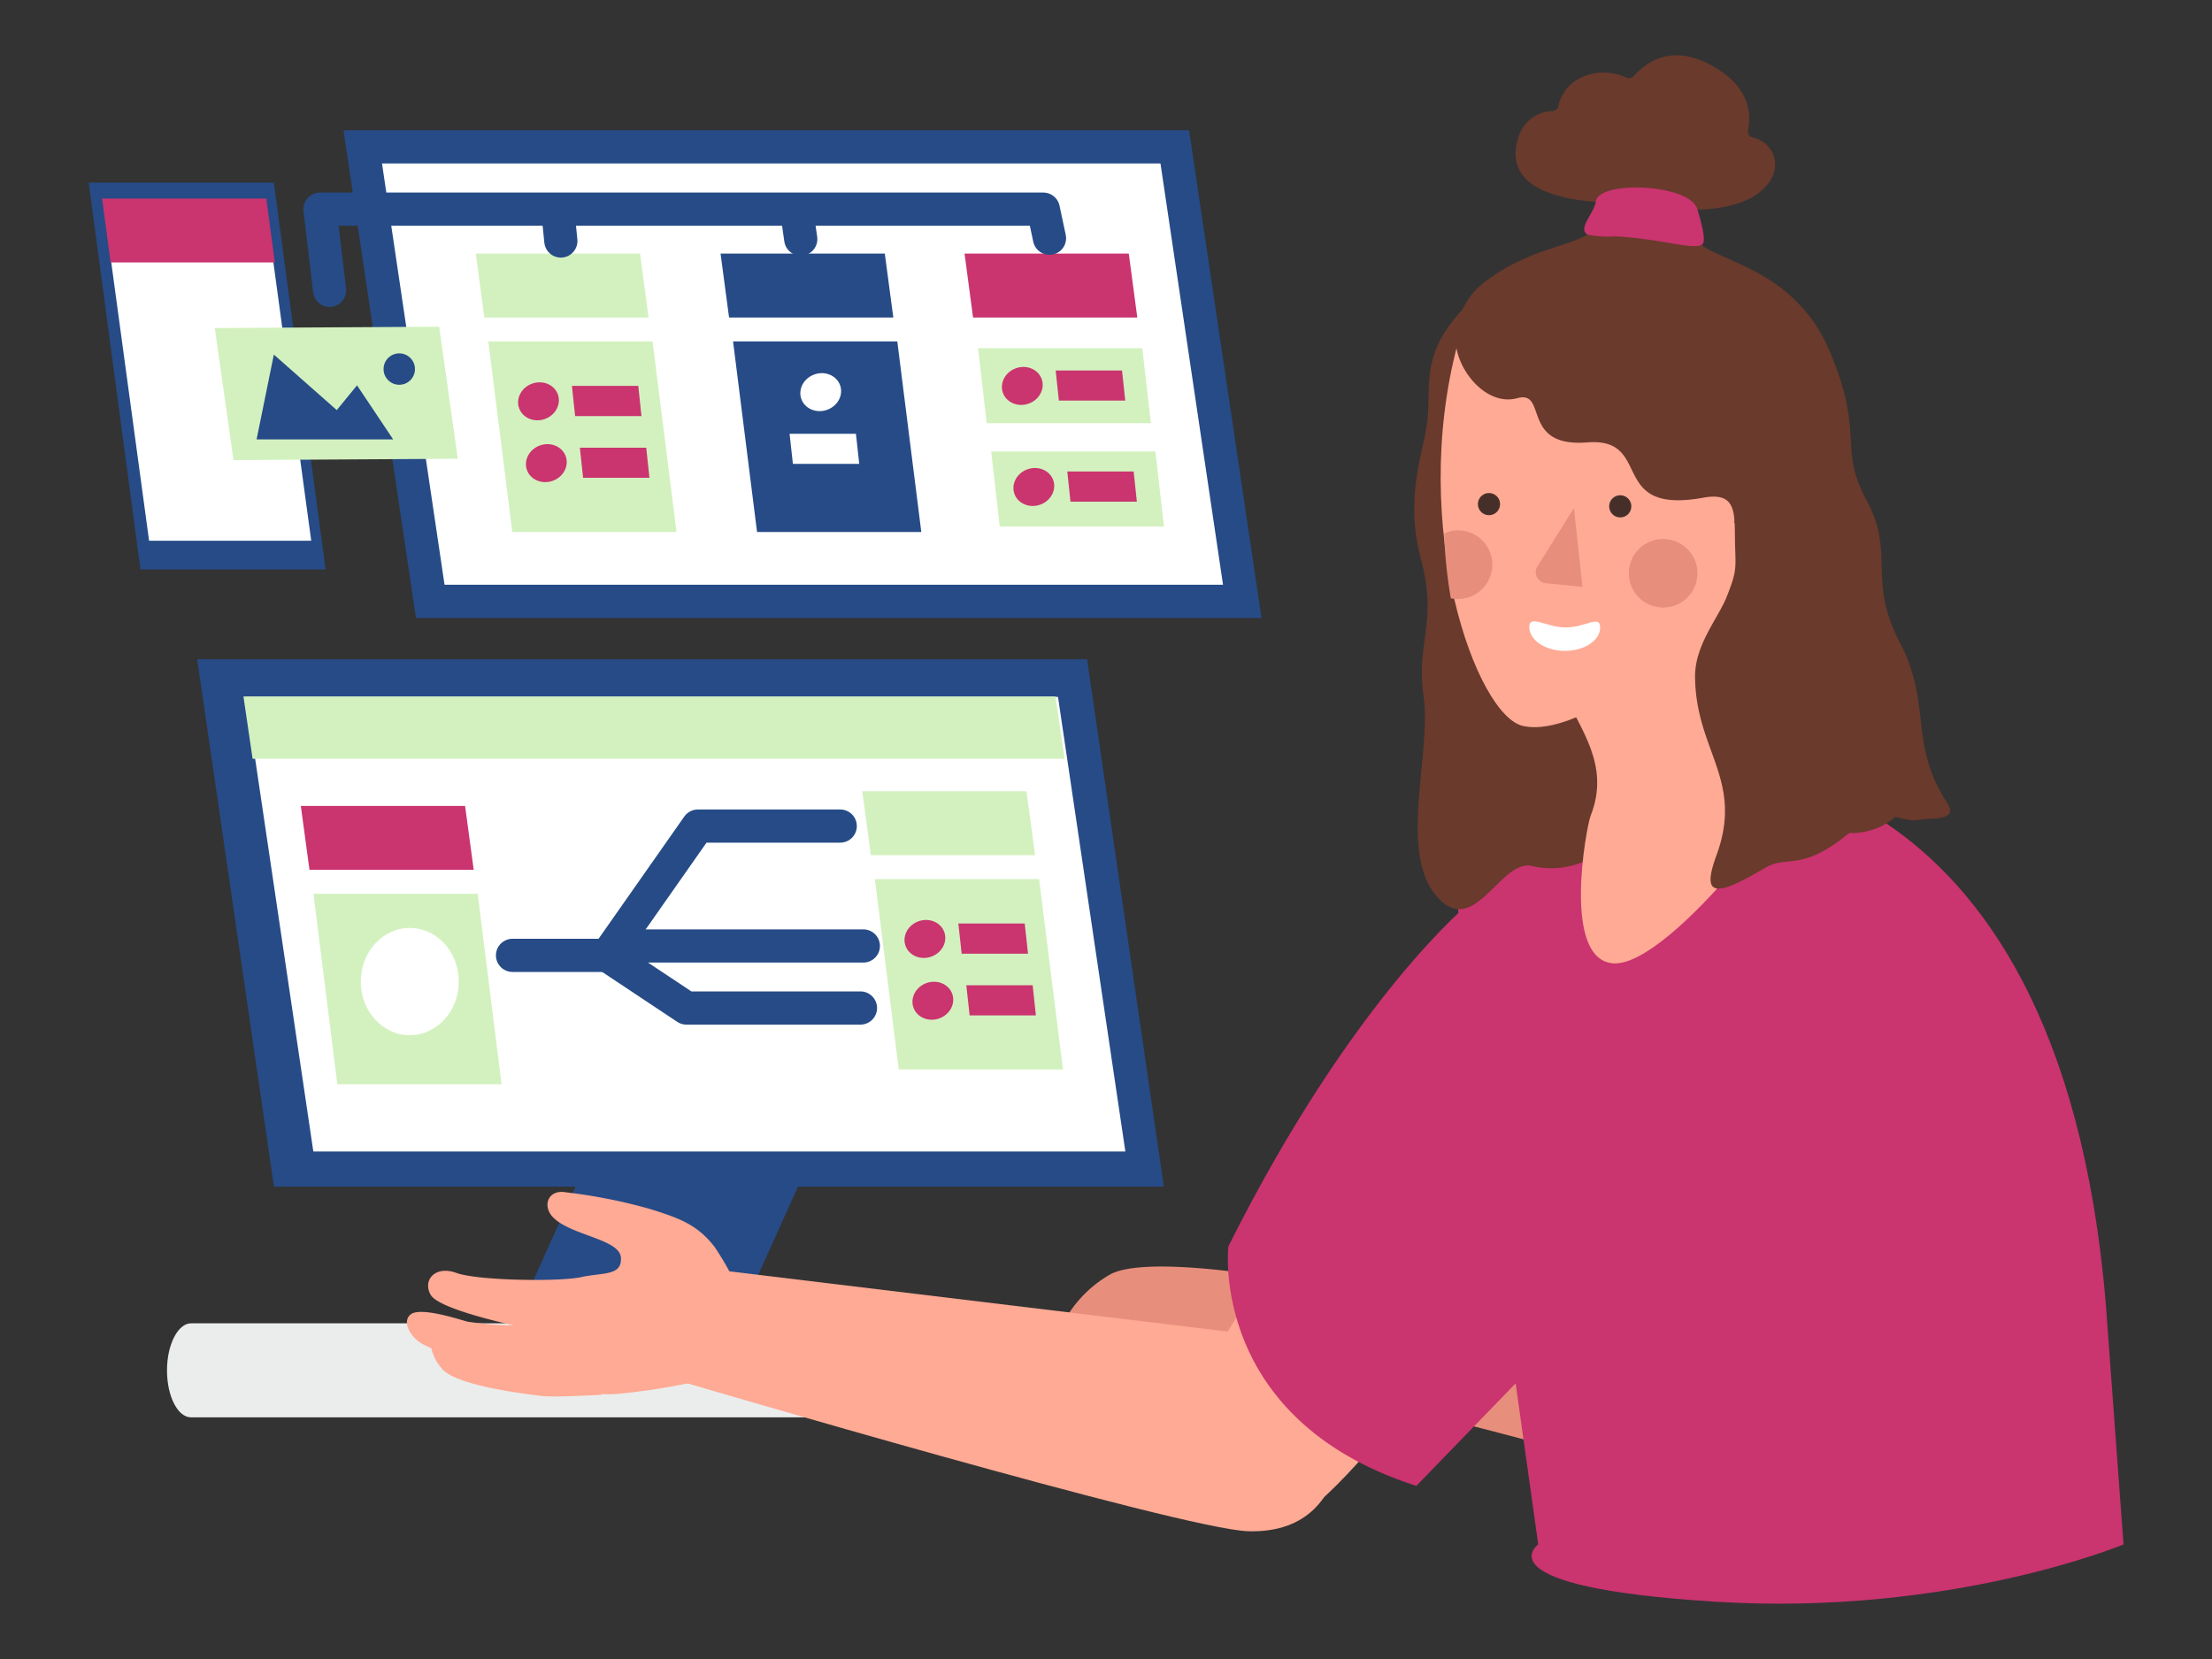 <?xml version="1.0" encoding="UTF-8"?> <svg xmlns="http://www.w3.org/2000/svg" viewBox="0 0 200 150"><rect x="0" y="0" width="200" height="150" fill="#333333" stroke="none"/> <g style="isolation: isolate"> <g id="Слой_1" data-name="Слой 1"> <g> <polygon points="29.44 51.49 12.7 51.49 8.02 16.51 24.76 16.51 29.44 51.49" fill="#264b87"></polygon> <polygon points="28.14 48.89 13.48 48.89 9.38 18.73 24.04 18.73 28.14 48.89" fill="#fff"></polygon> <polygon points="24.08 17.95 9.23 17.95 10 23.73 24.85 23.73 24.08 17.95" fill="#ca346f"></polygon> <path d="M140.94,128.15H17.27c-1.2,0-2.17-1.9-2.17-4.25s1-4.25,2.17-4.25H140.94c1.2,0,2.16,1.9,2.16,4.25S142.14,128.15,140.94,128.15Z" fill="#ebeded"></path> <polygon points="66.82 119.12 46.71 119.12 55.78 99.01 75.88 99.01 66.82 119.12" fill="#264b87"></polygon> <polygon points="105.23 107.29 24.77 107.29 17.83 59.61 98.29 59.61 105.23 107.29" fill="#264b87"></polygon> <polygon points="112.32 54.37 38.9 54.37 32.8 13.28 106.22 13.28 112.32 54.37" fill="#fff" stroke="#264b87" stroke-miterlimit="10" stroke-width="3"></polygon> <polygon points="101.75 104.11 28.33 104.11 22.24 63.01 95.66 63.01 101.75 104.11" fill="#fff"></polygon> <path d="M142.78,131.71C141.66,130.6,95.94,120,95.94,120a10.94,10.94,0,0,1,4.45-4.78c3.1-1.67,13.84.15,13.84.15s29.11,8,29.11,9.1S142.78,131.71,142.78,131.71Z" fill="#e88e7c"></path> <g> <path d="M146.47,100.05c5.62-9.2,9.78-14,4.56-18.22-10.52-8.55-16.59,3.65-25.9,17C115.55,112.48,103.88,132,103.88,132s3.37,7.88,12.76,5.46C121.83,136.13,141,109,146.47,100.05Z" fill="#ffaa94"></path> <path d="M111.29,120.43l-48.74-5.89L61.89,125s45.07,13.3,51,13.45c10.82.27,8.56-13.26,8.19-14.73-1.48-5.88-3.41.16-3.41.16Z" fill="#ffaa94"></path> <g> <path d="M46.33,119.83a31.54,31.54,0,0,1-4.06-.33c-.83-.23-4.17-1.32-5.09-.69s-.06,2.19,1.12,2.76a22.39,22.39,0,0,0,4.87,1.75,37.51,37.51,0,0,0,6,.22Z" fill="#ffaa94"></path> <path d="M64.62,112.75c-1.56-2-3.11-2.59-5.89-3.45a48.19,48.19,0,0,0-7.52-1.49c-1.68-.32-2.22,1.25-1.18,2.28,1.64,1.63,6,1.94,6.11,3.62s-1.66,1.33-3.58,1.76-9.35.33-11.3-.38-3.08.7-2.31,2,7.38,2.71,7.38,2.71.75,3.28,2,4.1a11.29,11.29,0,0,0,7.5,2.13,58,58,0,0,0,7.75-1.26l4.13-5.92A28.73,28.73,0,0,0,64.62,112.75Z" fill="#ffaa94"></path> <path d="M38.91,121.1a4,4,0,0,0,1,2.59c1.19,1.64,8,2.39,9.07,2.53s5.39-.11,5.39-.11l.69-3.37Z" fill="#ffaa94"></path> </g> </g> <path d="M131.43,78.87l-1.07-6L151,63.61l2.84,5.68s32.3-2.49,36.56,48.63L192,139.64s-15.57,6.51-36.92,5.18-16-5.18-16-5.18l-2.35-16.75Z" fill="#ca346f"></path> <path d="M111.06,112.7s-1.78,15.62,17,21.65L148,113.76s3.9-9.94-2.49-25.55c0,0-5.68-8.17-12.42-6.75C133.07,81.46,122.42,90,111.06,112.7Z" fill="#ca346f"></path> <polygon points="61.17 48.1 46.32 48.1 44.15 30.87 59 30.87 61.17 48.1" fill="#d3f1bf"></polygon> <polygon points="57.87 22.93 43.02 22.93 43.79 28.71 58.64 28.71 57.87 22.93" fill="#d3f1bf"></polygon> <polygon points="103.28 31.48 88.43 31.48 89.21 38.26 104.06 38.26 103.28 31.48" fill="#d3f1bf"></polygon> <polygon points="104.47 40.82 89.62 40.82 90.39 47.61 105.24 47.61 104.47 40.82" fill="#d3f1bf"></polygon> <polygon points="83.3 48.1 68.45 48.1 66.28 30.87 81.13 30.87 83.3 48.1" fill="#264b87"></polygon> <polygon points="80 22.93 65.15 22.93 65.92 28.71 80.77 28.71 80 22.93" fill="#264b87"></polygon> <polygon points="102.06 22.93 87.21 22.93 87.98 28.71 102.83 28.71 102.06 22.93" fill="#ca346f"></polygon> <ellipse cx="48.69" cy="36.28" rx="1.86" ry="1.7" transform="translate(-9.04 17.46) rotate(-18.63)" fill="#ca346f"></ellipse> <ellipse cx="74.21" cy="35.45" rx="1.86" ry="1.7" transform="translate(-7.44 25.57) rotate(-18.63)" fill="#fff"></ellipse> <polygon points="45.35 98.03 30.5 98.03 28.34 80.81 43.19 80.81 45.35 98.03" fill="#d3f1bf"></polygon> <polygon points="42.05 72.87 27.2 72.87 27.98 78.64 42.83 78.64 42.05 72.87" fill="#ca346f"></polygon> <ellipse cx="37.05" cy="88.75" rx="4.43" ry="4.85" fill="#fff"></ellipse> <polygon points="58 37.62 52 37.62 51.71 34.89 57.71 34.89 58 37.62" fill="#ca346f"></polygon> <ellipse cx="93.48" cy="44.02" rx="1.86" ry="1.7" transform="translate(-9.17 32.18) rotate(-18.63)" fill="#ca346f"></ellipse> <polygon points="102.79 45.36 96.79 45.36 96.5 42.63 102.5 42.63 102.79 45.36" fill="#ca346f"></polygon> <ellipse cx="92.43" cy="34.89" rx="1.86" ry="1.7" transform="translate(-6.3 31.36) rotate(-18.63)" fill="#ca346f"></ellipse> <polygon points="101.74 36.22 95.74 36.22 95.45 33.5 101.45 33.5 101.74 36.22" fill="#ca346f"></polygon> <polygon points="77.69 41.94 71.69 41.94 71.39 39.22 77.39 39.22 77.69 41.94" fill="#fff"></polygon> <ellipse cx="49.4" cy="41.87" rx="1.86" ry="1.7" transform="translate(-10.79 17.98) rotate(-18.63)" fill="#ca346f"></ellipse> <polygon points="58.72 43.2 52.72 43.2 52.43 40.48 58.43 40.48 58.72 43.2" fill="#ca346f"></polygon> <g> <polygon points="96.11 96.7 81.26 96.7 79.1 79.48 93.95 79.48 96.11 96.7" fill="#d3f1bf"></polygon> <polygon points="92.81 71.54 77.96 71.54 78.74 77.32 93.59 77.32 92.81 71.54" fill="#d3f1bf"></polygon> <ellipse cx="83.63" cy="84.89" rx="1.86" ry="1.7" transform="translate(-22.74 31.17) rotate(-18.63)" fill="#ca346f"></ellipse> <polygon points="92.95 86.23 86.95 86.23 86.65 83.5 92.65 83.5 92.95 86.23" fill="#ca346f"></polygon> <ellipse cx="84.35" cy="90.48" rx="1.86" ry="1.7" transform="translate(-24.49 31.69) rotate(-18.63)" fill="#ca346f"></ellipse> <polygon points="93.66 91.81 87.67 91.81 87.37 89.08 93.37 89.08 93.66 91.81" fill="#ca346f"></polygon> </g> <polygon points="95.43 62.97 22.01 62.97 22.84 68.61 96.26 68.61 95.43 62.97" fill="#d3f1bf"></polygon> <polyline points="46.34 86.38 54.9 86.38 63.1 74.69 75.97 74.69" fill="none" stroke="#264b87" stroke-linecap="round" stroke-linejoin="round" stroke-width="3"></polyline> <polyline points="77.8 91.14 62.06 91.14 54.9 86.38 55.74 85.53 78.06 85.53" fill="none" stroke="#264b87" stroke-linecap="round" stroke-linejoin="round" stroke-width="3"></polyline> <g> <path d="M132.22,28c-3.65,3.9-2.88,6.63-3.13,9.69s-2.18,7-.62,12.84S128,58,128.72,63s-2.28,14,1.14,18,5.74-3.31,8.62-2.71A7.55,7.55,0,0,0,146,75.85c1.6-2.12,3.73-.29,4.59-2.2s5.81,1.63,8.78.3,3.37.23,6.77,1.19,9.26-2,6-9.19-5.72-41.82-20.44-42.68S134.27,25.82,132.22,28Z" fill="#6a3a2c"></path> <path d="M141.37,62.53c1.45,3.38,4.28,6.63,2.44,11.25-.38,1-2.62,13,2.05,13.32,5.22.4,18.77-17.51,17.35-18.89-5.92-5.76-2-13.6-5.55-17.13C154.31,47.74,138.82,56.6,141.37,62.53Z" fill="#ffaa94"></path> <path d="M131.8,31.06c-4.44,16.65,1.7,33.67,5.91,34.58C143,66.79,152.75,58.32,155,55c5.4-2.66,7.58-6.61,6.44-9.21s-4.64,1.54-4.64,1.54,3.1-17.88-6.38-23.12C141.79,19.43,133,26.58,131.8,31.06Z" fill="#ffaa94"></path> <path d="M176.11,72.68c-3.6-5.45-1.37-8.91-4.34-14.6s-.39-8-3-12.85-.13-5.82-3.31-13.41-10.29-8.17-11.82-9.88c-1.93-2.16-8-2.35-9.71-1s-5.51,1.46-9.42,4.36A6.63,6.63,0,0,0,131.63,31c.16,2.51,2.77,5.76,5.56,5s.26,4.48,6.32,4S145.27,46.58,154,45c3-.55,2.83,1.34,2.87,3.84s.25,2.64-.77,5.17c-.76,1.89-2.87,4.32-2.84,7.2.07,6.73,4.45,9.31,1.92,16.17-1.45,3.94.18,3.58,4.41,1.09,2-1.2,3.23.43,7.54-3.1,3.47-2.84,4.36-.95,6.39-1.24a8.38,8.38,0,0,1,1.22-.11C175.55,74,176.85,73.8,176.11,72.68Z" fill="#6a3a2c"></path> <path d="M158.49,12.44a.57.57,0,0,1-.44-.69c.43-2.06-.36-4.23-3.29-5.83-3.29-1.79-5.5-.7-7,.91A.59.59,0,0,1,147,7a4.79,4.79,0,0,0-4.48.25,3.66,3.66,0,0,0-1.62,2.36.57.57,0,0,1-.5.43,3.32,3.32,0,0,0-3.17,2.58c-1.11,3.89,2.68,5.29,7,5.63,2.58.19,7.52.7,9.17.7s4.23-.34,5.77-1.63C161.57,15.33,160.34,12.81,158.49,12.44Z" fill="#6a3a2c"></path> <path d="M144.29,18.21c-.16,1.1-1.68,2.44-.75,3a8.86,8.86,0,0,0,2.46.16c4,.19,6.89,1.21,7.85.77.36-.16.25-1.15-.39-3.25C152.77,16.63,144.59,16.27,144.29,18.21Z" fill="#ca346f"></path> <path d="M145.52,45.57a1,1,0,1,0,1.11-.78A1,1,0,0,0,145.52,45.57Z" opacity="0.72" style="mix-blend-mode: multiply"></path> <path d="M133.65,45.37a1,1,0,1,0,1.12-.78A1,1,0,0,0,133.65,45.37Z" opacity="0.72" style="mix-blend-mode: multiply"></path> <path d="M142.31,45.94,139,51.22a1,1,0,0,0,.75,1.51l3.33.33Z" fill="#e88e7c"></path> <path d="M138.27,56.69c0,1.18,1.43,2.15,3.2,2.16s3.21-.94,3.21-2.12-1.33,0-3.1,0S138.28,55.51,138.27,56.69Z" fill="#fff"></path> <circle cx="150.37" cy="51.83" r="3.1" transform="translate(21.54 145.1) rotate(-54.92)" fill="#e88e7c"></circle> <path d="M132.37,48a3.1,3.1,0,0,1-1.09,6.11l-.1,0a43.72,43.72,0,0,1-.61-5.87A3.05,3.05,0,0,1,132.37,48Z" fill="#e88e7c"></path> </g> <g> <polygon points="41.39 41.48 21.11 41.6 19.42 29.66 39.71 29.54 41.39 41.48" fill="#d3f1bf"></polygon> <polygon points="23.2 39.73 35.55 39.73 32.28 34.84 30.45 37.08 24.76 32.06 23.2 39.73" fill="#264b87"></polygon> <circle cx="36.1" cy="33.37" r="1.42" fill="#264b87"></circle> </g> <polyline points="29.8 26.25 28.93 18.91 94.33 18.91 94.89 21.54" fill="none" stroke="#264b87" stroke-linecap="round" stroke-linejoin="round" stroke-width="3"></polyline> <line x1="72.04" y1="19.1" x2="72.4" y2="21.62" fill="none" stroke="#264b87" stroke-linecap="round" stroke-linejoin="round" stroke-width="3"></line> <line x1="50.45" y1="19.22" x2="50.71" y2="21.79" fill="none" stroke="#264b87" stroke-linecap="round" stroke-linejoin="round" stroke-width="3"></line> </g> </g> </g> </svg> 